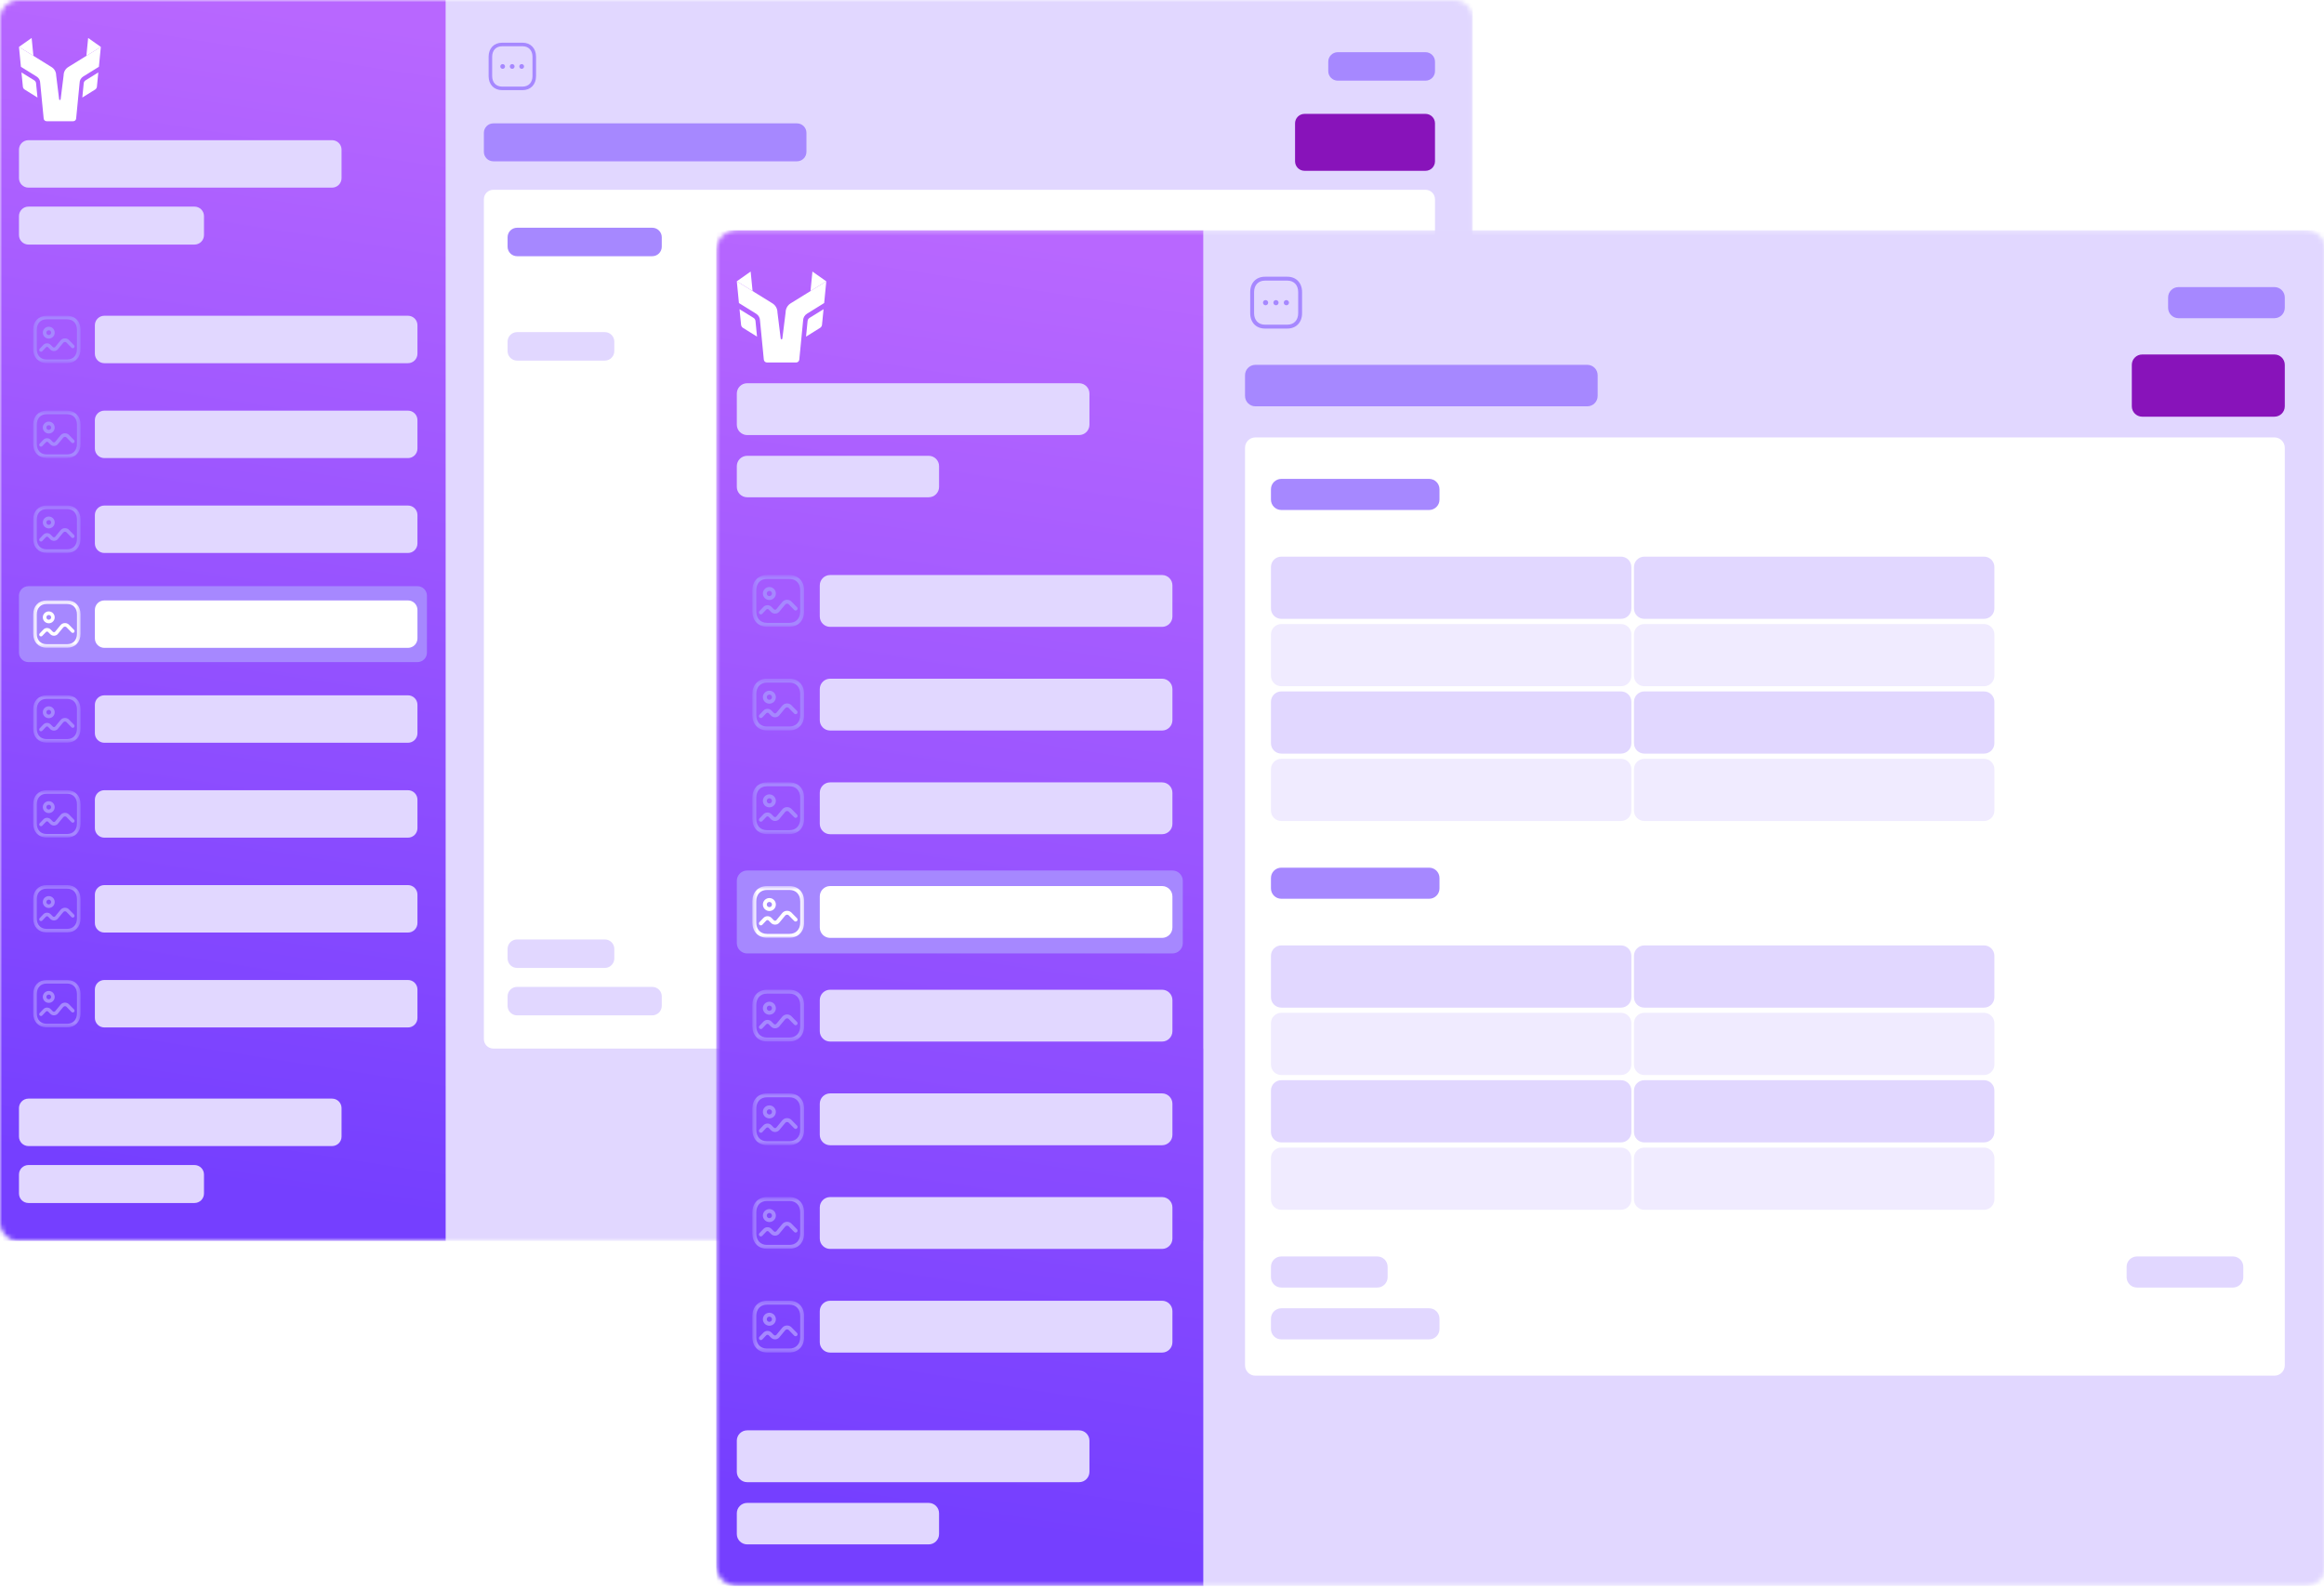 <svg xmlns="http://www.w3.org/2000/svg" width="508" height="347" viewBox="40 40 508 347" fill="none">
<g clip-path="url(#clip0_3014_67945)" filter="url(#filter0_d_3014_67945)">
<mask id="mask0_3014_67945" style="mask-type:luminance" maskUnits="userSpaceOnUse" x="40" y="40" width="322" height="272">
<path d="M357.821 40H44.148C41.857 40 40 41.857 40 44.148V307.068C40 309.359 41.857 311.216 44.148 311.216H357.821C360.112 311.216 361.969 309.359 361.969 307.068V44.148C361.969 41.857 360.112 40 357.821 40Z" fill="white"/>
</mask>
<g mask="url(#mask0_3014_67945)">
<path d="M137.472 40H40V311.216H137.472V40Z" fill="url(#paint0_linear_3014_67945)"/>
<path d="M54.919 54.656C54.289 55.047 53.909 55.728 53.909 56.466L53.251 61.714C53.228 61.907 52.95 61.907 52.928 61.714L52.275 56.466C52.275 55.728 51.895 55.042 51.266 54.656L44.148 50.248L44.573 54.599L48.01 56.732C48.498 57.033 48.787 57.561 48.787 58.122L49.547 65.912C49.581 66.241 49.853 66.491 50.182 66.491H53.098H56.008C56.336 66.491 56.614 66.241 56.643 65.912L57.403 58.122C57.403 57.555 57.698 57.027 58.18 56.732L61.617 54.599L62.042 50.248L54.919 54.656Z" fill="white"/>
<path fill-rule="evenodd" clip-rule="evenodd" d="M46.915 48.296L44.148 50.248L47.301 52.194L46.915 48.296ZM44.692 55.83L47.494 57.566C47.715 57.703 47.863 57.941 47.885 58.202L48.192 61.317L45.39 59.569C45.168 59.433 45.021 59.195 44.998 58.934L44.692 55.83ZM59.269 48.296L58.883 52.199L62.037 50.253L59.269 48.296ZM61.492 55.83L58.69 57.566C58.469 57.703 58.322 57.941 58.299 58.202L57.993 61.317L60.795 59.569C61.016 59.433 61.163 59.195 61.186 58.934L61.492 55.83Z" fill="white"/>
<path d="M112.585 70.639H46.221C45.076 70.639 44.148 71.567 44.148 72.713V78.934C44.148 80.08 45.076 81.008 46.221 81.008H112.585C113.731 81.008 114.659 80.08 114.659 78.934V72.713C114.659 71.567 113.731 70.639 112.585 70.639Z" fill="#E1D7FF"/>
<path d="M82.514 85.156H46.221C45.076 85.156 44.148 86.085 44.148 87.23V91.378C44.148 92.523 45.076 93.452 46.221 93.452H82.514C83.659 93.452 84.588 92.523 84.588 91.378V87.23C84.588 86.085 83.659 85.156 82.514 85.156Z" fill="#E1D7FF"/>
<mask id="mask1_3014_67945" style="mask-type:luminance" maskUnits="userSpaceOnUse" x="47" y="109" width="11" height="11">
<path fill-rule="evenodd" clip-rule="evenodd" d="M47.259 109.007H57.607V119.351H47.259V109.007Z" fill="white"/>
</mask>
<g mask="url(#mask1_3014_67945)">
<path fill-rule="evenodd" clip-rule="evenodd" d="M50.188 109.785C48.881 109.785 48.036 110.68 48.036 112.065V116.292C48.036 117.678 48.881 118.573 50.188 118.573H54.673C55.983 118.573 56.83 117.678 56.83 116.292V112.065C56.83 110.68 55.983 109.785 54.673 109.785H50.188ZM54.673 119.351H50.188C48.436 119.351 47.259 118.121 47.259 116.292V112.065C47.259 110.236 48.436 109.007 50.188 109.007H54.673C56.428 109.007 57.607 110.236 57.607 112.065V116.292C57.607 118.121 56.428 119.351 54.673 119.351Z" fill="#A688FF"/>
</g>
<path fill-rule="evenodd" clip-rule="evenodd" d="M48.96 116.877C48.864 116.877 48.768 116.842 48.693 116.77C48.537 116.623 48.53 116.376 48.678 116.221L49.47 115.385C49.89 114.94 50.597 114.918 51.045 115.338L51.542 115.842C51.68 115.982 51.905 115.984 52.044 115.848C52.096 115.786 53.226 114.414 53.226 114.414C53.44 114.154 53.743 113.993 54.08 113.96C54.416 113.931 54.744 114.029 55.004 114.243C55.027 114.261 55.047 114.279 56.185 115.448C56.335 115.601 56.333 115.848 56.179 115.997C56.025 116.148 55.779 116.144 55.629 115.99C55.629 115.99 54.566 114.9 54.491 114.826C54.41 114.76 54.281 114.722 54.154 114.734C54.025 114.747 53.909 114.809 53.827 114.909C52.622 116.371 52.607 116.385 52.587 116.404C52.142 116.84 51.424 116.833 50.987 116.387C50.987 116.387 50.505 115.898 50.497 115.888C50.377 115.777 50.163 115.784 50.035 115.92L49.242 116.756C49.166 116.837 49.063 116.877 48.96 116.877Z" fill="#A688FF"/>
<path fill-rule="evenodd" clip-rule="evenodd" d="M50.658 112.184C50.371 112.184 50.138 112.418 50.138 112.705C50.138 112.992 50.371 113.226 50.659 113.226C50.946 113.226 51.18 112.992 51.18 112.705C51.18 112.418 50.946 112.185 50.658 112.184ZM50.659 114.004C49.943 114.004 49.36 113.421 49.36 112.705C49.36 111.989 49.943 111.407 50.659 111.407C51.375 111.407 51.957 111.99 51.957 112.705C51.957 113.421 51.375 114.004 50.659 114.004Z" fill="#A688FF"/>
<path d="M129.176 109.007H62.812C61.667 109.007 60.738 109.935 60.738 111.081V117.303C60.738 118.448 61.667 119.377 62.812 119.377H129.176C130.321 119.377 131.25 118.448 131.25 117.303V111.081C131.25 109.935 130.321 109.007 129.176 109.007Z" fill="#E1D7FF"/>
<mask id="mask2_3014_67945" style="mask-type:luminance" maskUnits="userSpaceOnUse" x="47" y="129" width="11" height="12">
<path fill-rule="evenodd" clip-rule="evenodd" d="M47.259 129.746H57.607V140.09H47.259V129.746Z" fill="white"/>
</mask>
<g mask="url(#mask2_3014_67945)">
<path fill-rule="evenodd" clip-rule="evenodd" d="M50.188 130.524C48.881 130.524 48.036 131.419 48.036 132.805V137.031C48.036 138.417 48.881 139.312 50.188 139.312H54.673C55.983 139.312 56.83 138.417 56.83 137.031V132.805C56.83 131.419 55.983 130.524 54.673 130.524H50.188ZM54.673 140.09H50.188C48.436 140.09 47.259 138.861 47.259 137.031V132.805C47.259 130.975 48.436 129.746 50.188 129.746H54.673C56.428 129.746 57.607 130.975 57.607 132.805V137.031C57.607 138.861 56.428 140.09 54.673 140.09Z" fill="#A688FF"/>
</g>
<path fill-rule="evenodd" clip-rule="evenodd" d="M48.96 137.617C48.864 137.617 48.768 137.582 48.693 137.51C48.537 137.363 48.53 137.116 48.678 136.961L49.47 136.125C49.89 135.679 50.597 135.658 51.045 136.078L51.542 136.582C51.68 136.722 51.905 136.724 52.044 136.587C52.096 136.526 53.226 135.154 53.226 135.154C53.44 134.894 53.743 134.733 54.08 134.7C54.416 134.67 54.744 134.768 55.004 134.983C55.027 135.001 55.047 135.018 56.185 136.188C56.335 136.341 56.333 136.587 56.179 136.737C56.025 136.888 55.779 136.883 55.629 136.73C55.629 136.73 54.566 135.639 54.491 135.566C54.41 135.5 54.281 135.462 54.154 135.474C54.025 135.487 53.909 135.549 53.827 135.649C52.622 137.11 52.607 137.124 52.587 137.144C52.142 137.58 51.424 137.573 50.987 137.127C50.987 137.127 50.505 136.638 50.497 136.628C50.377 136.517 50.163 136.524 50.035 136.659L49.242 137.496C49.166 137.577 49.063 137.617 48.96 137.617Z" fill="#A688FF"/>
<path fill-rule="evenodd" clip-rule="evenodd" d="M50.658 132.924C50.371 132.924 50.138 133.158 50.138 133.445C50.138 133.732 50.371 133.966 50.659 133.966C50.946 133.966 51.18 133.732 51.18 133.445C51.18 133.158 50.946 132.925 50.658 132.924ZM50.659 134.744C49.943 134.744 49.36 134.161 49.36 133.445C49.36 132.729 49.943 132.146 50.659 132.146C51.375 132.147 51.957 132.73 51.957 133.445C51.957 134.161 51.375 134.744 50.659 134.744Z" fill="#A688FF"/>
<path d="M129.176 129.746H62.812C61.667 129.746 60.738 130.675 60.738 131.82V138.042C60.738 139.187 61.667 140.116 62.812 140.116H129.176C130.321 140.116 131.25 139.187 131.25 138.042V131.82C131.25 130.675 130.321 129.746 129.176 129.746Z" fill="#E1D7FF"/>
<mask id="mask3_3014_67945" style="mask-type:luminance" maskUnits="userSpaceOnUse" x="47" y="150" width="11" height="11">
<path fill-rule="evenodd" clip-rule="evenodd" d="M47.259 150.486H57.607V160.83H47.259V150.486Z" fill="white"/>
</mask>
<g mask="url(#mask3_3014_67945)">
<path fill-rule="evenodd" clip-rule="evenodd" d="M50.188 151.264C48.881 151.264 48.036 152.159 48.036 153.544V157.771C48.036 159.157 48.881 160.052 50.188 160.052H54.673C55.983 160.052 56.83 159.157 56.83 157.771V153.544C56.83 152.159 55.983 151.264 54.673 151.264H50.188ZM54.673 160.83H50.188C48.436 160.83 47.259 159.6 47.259 157.771V153.544C47.259 151.715 48.436 150.486 50.188 150.486H54.673C56.428 150.486 57.607 151.715 57.607 153.544V157.771C57.607 159.6 56.428 160.83 54.673 160.83Z" fill="#A688FF"/>
</g>
<path fill-rule="evenodd" clip-rule="evenodd" d="M48.96 158.356C48.864 158.356 48.768 158.321 48.693 158.249C48.537 158.102 48.53 157.855 48.678 157.7L49.47 156.864C49.89 156.419 50.597 156.397 51.045 156.817L51.542 157.321C51.68 157.461 51.905 157.463 52.044 157.327C52.096 157.265 53.226 155.893 53.226 155.893C53.44 155.633 53.743 155.472 54.08 155.439C54.416 155.41 54.744 155.508 55.004 155.722C55.027 155.74 55.047 155.758 56.185 156.927C56.335 157.08 56.333 157.327 56.179 157.476C56.025 157.627 55.779 157.623 55.629 157.469C55.629 157.469 54.566 156.379 54.491 156.305C54.41 156.239 54.281 156.201 54.154 156.213C54.025 156.226 53.909 156.288 53.827 156.388C52.622 157.85 52.607 157.864 52.587 157.883C52.142 158.319 51.424 158.312 50.987 157.866C50.987 157.866 50.505 157.377 50.497 157.367C50.377 157.256 50.163 157.263 50.035 157.399L49.242 158.235C49.166 158.316 49.063 158.356 48.96 158.356Z" fill="#A688FF"/>
<path fill-rule="evenodd" clip-rule="evenodd" d="M50.658 153.663C50.371 153.663 50.138 153.897 50.138 154.184C50.138 154.471 50.371 154.705 50.659 154.705C50.946 154.705 51.18 154.471 51.18 154.184C51.18 153.897 50.946 153.664 50.658 153.663ZM50.659 155.483C49.943 155.483 49.36 154.9 49.36 154.184C49.36 153.468 49.943 152.886 50.659 152.886C51.375 152.886 51.957 153.469 51.957 154.184C51.957 154.9 51.375 155.483 50.659 155.483Z" fill="#A688FF"/>
<path d="M129.176 150.486H62.812C61.667 150.486 60.738 151.414 60.738 152.56V158.782C60.738 159.927 61.667 160.856 62.812 160.856H129.176C130.321 160.856 131.25 159.927 131.25 158.782V152.56C131.25 151.414 130.321 150.486 129.176 150.486Z" fill="#E1D7FF"/>
<path d="M131.25 168.114H46.221C45.076 168.114 44.148 169.043 44.148 170.188V182.632C44.148 183.777 45.076 184.706 46.221 184.706H131.25C132.396 184.706 133.324 183.777 133.324 182.632V170.188C133.324 169.043 132.396 168.114 131.25 168.114Z" fill="#A688FF"/>
<mask id="mask4_3014_67945" style="mask-type:luminance" maskUnits="userSpaceOnUse" x="47" y="171" width="11" height="11">
<path fill-rule="evenodd" clip-rule="evenodd" d="M47.259 171.225H57.607V181.569H47.259V171.225Z" fill="white"/>
</mask>
<g mask="url(#mask4_3014_67945)">
<path fill-rule="evenodd" clip-rule="evenodd" d="M50.188 172.003C48.881 172.003 48.036 172.898 48.036 174.284V178.51C48.036 179.896 48.881 180.791 50.188 180.791H54.673C55.983 180.791 56.83 179.896 56.83 178.51V174.284C56.83 172.898 55.983 172.003 54.673 172.003H50.188ZM54.673 181.569H50.188C48.436 181.569 47.259 180.34 47.259 178.51V174.284C47.259 172.454 48.436 171.225 50.188 171.225H54.673C56.428 171.225 57.607 172.454 57.607 174.284V178.51C57.607 180.34 56.428 181.569 54.673 181.569Z" fill="white"/>
</g>
<path fill-rule="evenodd" clip-rule="evenodd" d="M48.96 179.096C48.864 179.096 48.768 179.061 48.693 178.989C48.537 178.842 48.53 178.595 48.678 178.44L49.47 177.604C49.89 177.158 50.597 177.137 51.045 177.557L51.542 178.061C51.68 178.201 51.905 178.203 52.044 178.066C52.096 178.005 53.226 176.633 53.226 176.633C53.44 176.373 53.743 176.212 54.08 176.179C54.416 176.149 54.744 176.247 55.004 176.462C55.027 176.48 55.047 176.497 56.185 177.667C56.335 177.82 56.333 178.066 56.179 178.216C56.025 178.367 55.779 178.362 55.629 178.209C55.629 178.209 54.566 177.118 54.491 177.045C54.41 176.979 54.281 176.941 54.154 176.953C54.025 176.966 53.909 177.028 53.827 177.128C52.622 178.589 52.607 178.603 52.587 178.623C52.142 179.059 51.424 179.052 50.987 178.606C50.987 178.606 50.505 178.117 50.497 178.107C50.377 177.996 50.163 178.003 50.035 178.138L49.242 178.975C49.166 179.056 49.063 179.096 48.96 179.096Z" fill="white"/>
<path fill-rule="evenodd" clip-rule="evenodd" d="M50.658 174.403C50.371 174.403 50.138 174.636 50.138 174.923C50.138 175.211 50.371 175.444 50.659 175.444C50.946 175.444 51.18 175.211 51.18 174.923C51.18 174.637 50.946 174.403 50.658 174.403ZM50.659 176.222C49.943 176.222 49.36 175.639 49.36 174.923C49.36 174.207 49.943 173.625 50.659 173.625C51.375 173.626 51.957 174.208 51.957 174.923C51.957 175.639 51.375 176.222 50.659 176.222Z" fill="white"/>
<path d="M129.176 171.225H62.812C61.667 171.225 60.738 172.154 60.738 173.299V179.521C60.738 180.666 61.667 181.595 62.812 181.595H129.176C130.321 181.595 131.25 180.666 131.25 179.521V173.299C131.25 172.154 130.321 171.225 129.176 171.225Z" fill="white"/>
<mask id="mask5_3014_67945" style="mask-type:luminance" maskUnits="userSpaceOnUse" x="47" y="191" width="11" height="12">
<path fill-rule="evenodd" clip-rule="evenodd" d="M47.259 191.964H57.607V202.308H47.259V191.964Z" fill="white"/>
</mask>
<g mask="url(#mask5_3014_67945)">
<path fill-rule="evenodd" clip-rule="evenodd" d="M50.188 192.742C48.881 192.742 48.036 193.638 48.036 195.023V199.25C48.036 200.636 48.881 201.53 50.188 201.53H54.673C55.983 201.53 56.83 200.636 56.83 199.25V195.023C56.83 193.638 55.983 192.742 54.673 192.742H50.188ZM54.673 202.308H50.188C48.436 202.308 47.259 201.079 47.259 199.25V195.023C47.259 193.194 48.436 191.964 50.188 191.964H54.673C56.428 191.964 57.607 193.194 57.607 195.023V199.25C57.607 201.079 56.428 202.308 54.673 202.308Z" fill="#A688FF"/>
</g>
<path fill-rule="evenodd" clip-rule="evenodd" d="M48.96 199.835C48.864 199.835 48.768 199.8 48.693 199.728C48.537 199.581 48.53 199.334 48.678 199.179L49.47 198.343C49.89 197.898 50.597 197.876 51.045 198.296L51.542 198.8C51.68 198.94 51.905 198.942 52.044 198.806C52.096 198.744 53.226 197.372 53.226 197.372C53.44 197.112 53.743 196.951 54.08 196.918C54.416 196.889 54.744 196.987 55.004 197.201C55.027 197.219 55.047 197.237 56.185 198.406C56.335 198.559 56.333 198.806 56.179 198.955C56.025 199.106 55.779 199.102 55.629 198.948C55.629 198.948 54.566 197.858 54.491 197.784C54.41 197.718 54.281 197.68 54.154 197.692C54.025 197.705 53.909 197.767 53.827 197.867C52.622 199.329 52.607 199.343 52.587 199.362C52.142 199.798 51.424 199.791 50.987 199.345C50.987 199.345 50.505 198.856 50.497 198.846C50.377 198.735 50.163 198.742 50.035 198.878L49.242 199.714C49.166 199.795 49.063 199.835 48.96 199.835Z" fill="#A688FF"/>
<path fill-rule="evenodd" clip-rule="evenodd" d="M50.658 195.142C50.371 195.142 50.138 195.376 50.138 195.663C50.138 195.95 50.371 196.184 50.659 196.184C50.946 196.184 51.18 195.95 51.18 195.663C51.18 195.376 50.946 195.143 50.658 195.142ZM50.659 196.962C49.943 196.962 49.36 196.379 49.36 195.663C49.36 194.947 49.943 194.365 50.659 194.365C51.375 194.365 51.957 194.948 51.957 195.663C51.957 196.379 51.375 196.962 50.659 196.962Z" fill="#A688FF"/>
<path d="M129.176 191.964H62.812C61.667 191.964 60.738 192.893 60.738 194.038V200.26C60.738 201.406 61.667 202.334 62.812 202.334H129.176C130.321 202.334 131.25 201.406 131.25 200.26V194.038C131.25 192.893 130.321 191.964 129.176 191.964Z" fill="#E1D7FF"/>
<mask id="mask6_3014_67945" style="mask-type:luminance" maskUnits="userSpaceOnUse" x="47" y="212" width="11" height="12">
<path fill-rule="evenodd" clip-rule="evenodd" d="M47.259 212.704H57.607V223.048H47.259V212.704Z" fill="white"/>
</mask>
<g mask="url(#mask6_3014_67945)">
<path fill-rule="evenodd" clip-rule="evenodd" d="M50.188 213.482C48.881 213.482 48.036 214.377 48.036 215.763V219.989C48.036 221.375 48.881 222.27 50.188 222.27H54.673C55.983 222.27 56.83 221.375 56.83 219.989V215.763C56.83 214.377 55.983 213.482 54.673 213.482H50.188ZM54.673 223.048H50.188C48.436 223.048 47.259 221.819 47.259 219.989V215.763C47.259 213.933 48.436 212.704 50.188 212.704H54.673C56.428 212.704 57.607 213.933 57.607 215.763V219.989C57.607 221.819 56.428 223.048 54.673 223.048Z" fill="#A688FF"/>
</g>
<path fill-rule="evenodd" clip-rule="evenodd" d="M48.96 220.575C48.864 220.575 48.768 220.539 48.693 220.468C48.537 220.32 48.53 220.074 48.678 219.919L49.47 219.082C49.89 218.637 50.597 218.615 51.045 219.035L51.542 219.539C51.68 219.679 51.905 219.682 52.044 219.545C52.096 219.483 53.226 218.112 53.226 218.112C53.44 217.851 53.743 217.691 54.08 217.657C54.416 217.628 54.744 217.726 55.004 217.94C55.027 217.958 55.047 217.976 56.185 219.145C56.335 219.298 56.333 219.545 56.179 219.695C56.025 219.846 55.779 219.841 55.629 219.687C55.629 219.687 54.566 218.597 54.491 218.523C54.41 218.458 54.281 218.419 54.154 218.432C54.025 218.445 53.909 218.506 53.827 218.606C52.622 220.068 52.607 220.082 52.587 220.101C52.142 220.538 51.424 220.53 50.987 220.085C50.987 220.085 50.505 219.595 50.497 219.585C50.377 219.474 50.163 219.482 50.035 219.617L49.242 220.453C49.166 220.534 49.063 220.575 48.96 220.575Z" fill="#A688FF"/>
<path fill-rule="evenodd" clip-rule="evenodd" d="M50.658 215.882C50.371 215.882 50.138 216.115 50.138 216.402C50.138 216.69 50.371 216.923 50.659 216.923C50.946 216.923 51.18 216.69 51.18 216.402C51.18 216.116 50.946 215.882 50.658 215.882ZM50.659 217.701C49.943 217.701 49.36 217.118 49.36 216.402C49.36 215.686 49.943 215.104 50.659 215.104C51.375 215.105 51.957 215.687 51.957 216.402C51.957 217.118 51.375 217.701 50.659 217.701Z" fill="#A688FF"/>
<path d="M129.176 212.704H62.812C61.667 212.704 60.738 213.633 60.738 214.778V221C60.738 222.145 61.667 223.074 62.812 223.074H129.176C130.321 223.074 131.25 222.145 131.25 221V214.778C131.25 213.633 130.321 212.704 129.176 212.704Z" fill="#E1D7FF"/>
<mask id="mask7_3014_67945" style="mask-type:luminance" maskUnits="userSpaceOnUse" x="47" y="233" width="11" height="11">
<path fill-rule="evenodd" clip-rule="evenodd" d="M47.259 233.443H57.607V243.787H47.259V233.443Z" fill="white"/>
</mask>
<g mask="url(#mask7_3014_67945)">
<path fill-rule="evenodd" clip-rule="evenodd" d="M50.188 234.221C48.881 234.221 48.036 235.117 48.036 236.502V240.729C48.036 242.115 48.881 243.009 50.188 243.009H54.673C55.983 243.009 56.83 242.115 56.83 240.729V236.502C56.83 235.117 55.983 234.221 54.673 234.221H50.188ZM54.673 243.787H50.188C48.436 243.787 47.259 242.558 47.259 240.729V236.502C47.259 234.673 48.436 233.443 50.188 233.443H54.673C56.428 233.443 57.607 234.673 57.607 236.502V240.729C57.607 242.558 56.428 243.787 54.673 243.787Z" fill="#A688FF"/>
</g>
<path fill-rule="evenodd" clip-rule="evenodd" d="M48.96 241.314C48.864 241.314 48.768 241.279 48.693 241.207C48.537 241.06 48.53 240.813 48.678 240.658L49.47 239.822C49.89 239.377 50.597 239.355 51.045 239.775L51.542 240.279C51.68 240.419 51.905 240.421 52.044 240.285C52.096 240.223 53.226 238.851 53.226 238.851C53.44 238.591 53.743 238.43 54.08 238.397C54.416 238.368 54.744 238.466 55.004 238.68C55.027 238.698 55.047 238.716 56.185 239.885C56.335 240.038 56.333 240.285 56.179 240.434C56.025 240.585 55.779 240.581 55.629 240.427C55.629 240.427 54.566 239.337 54.491 239.263C54.41 239.197 54.281 239.159 54.154 239.171C54.025 239.184 53.909 239.246 53.827 239.346C52.622 240.808 52.607 240.822 52.587 240.841C52.142 241.277 51.424 241.27 50.987 240.824C50.987 240.824 50.505 240.335 50.497 240.325C50.377 240.214 50.163 240.221 50.035 240.357L49.242 241.193C49.166 241.274 49.063 241.314 48.96 241.314Z" fill="#A688FF"/>
<path fill-rule="evenodd" clip-rule="evenodd" d="M50.658 236.621C50.371 236.621 50.138 236.855 50.138 237.142C50.138 237.429 50.371 237.663 50.659 237.663C50.946 237.663 51.18 237.429 51.18 237.142C51.18 236.855 50.946 236.622 50.658 236.621ZM50.659 238.441C49.943 238.441 49.36 237.858 49.36 237.142C49.36 236.426 49.943 235.844 50.659 235.844C51.375 235.844 51.957 236.427 51.957 237.142C51.957 237.858 51.375 238.441 50.659 238.441Z" fill="#A688FF"/>
<path d="M129.176 233.443H62.812C61.667 233.443 60.738 234.372 60.738 235.517V241.739C60.738 242.885 61.667 243.813 62.812 243.813H129.176C130.321 243.813 131.25 242.885 131.25 241.739V235.517C131.25 234.372 130.321 233.443 129.176 233.443Z" fill="#E1D7FF"/>
<mask id="mask8_3014_67945" style="mask-type:luminance" maskUnits="userSpaceOnUse" x="47" y="254" width="11" height="11">
<path fill-rule="evenodd" clip-rule="evenodd" d="M47.259 254.183H57.607V264.527H47.259V254.183Z" fill="white"/>
</mask>
<g mask="url(#mask8_3014_67945)">
<path fill-rule="evenodd" clip-rule="evenodd" d="M50.188 254.961C48.881 254.961 48.036 255.856 48.036 257.242V261.468C48.036 262.854 48.881 263.749 50.188 263.749H54.673C55.983 263.749 56.83 262.854 56.83 261.468V257.242C56.83 255.856 55.983 254.961 54.673 254.961H50.188ZM54.673 264.527H50.188C48.436 264.527 47.259 263.298 47.259 261.468V257.242C47.259 255.412 48.436 254.183 50.188 254.183H54.673C56.428 254.183 57.607 255.412 57.607 257.242V261.468C57.607 263.298 56.428 264.527 54.673 264.527Z" fill="#A688FF"/>
</g>
<path fill-rule="evenodd" clip-rule="evenodd" d="M48.96 262.054C48.864 262.054 48.768 262.018 48.693 261.947C48.537 261.799 48.53 261.553 48.678 261.398L49.47 260.561C49.89 260.116 50.597 260.094 51.045 260.514L51.542 261.018C51.68 261.158 51.905 261.161 52.044 261.024C52.096 260.962 53.226 259.591 53.226 259.591C53.44 259.33 53.743 259.17 54.08 259.137C54.416 259.107 54.744 259.205 55.004 259.419C55.027 259.437 55.047 259.455 56.185 260.624C56.335 260.778 56.333 261.024 56.179 261.174C56.025 261.325 55.779 261.32 55.629 261.166C55.629 261.166 54.566 260.076 54.491 260.002C54.41 259.937 54.281 259.898 54.154 259.911C54.025 259.924 53.909 259.985 53.827 260.085C52.622 261.547 52.607 261.561 52.587 261.58C52.142 262.017 51.424 262.009 50.987 261.564C50.987 261.564 50.505 261.074 50.497 261.064C50.377 260.953 50.163 260.961 50.035 261.096L49.242 261.932C49.166 262.013 49.063 262.054 48.96 262.054Z" fill="#A688FF"/>
<path fill-rule="evenodd" clip-rule="evenodd" d="M50.658 257.361C50.371 257.361 50.138 257.594 50.138 257.881C50.138 258.169 50.371 258.402 50.659 258.402C50.946 258.402 51.18 258.169 51.18 257.881C51.18 257.595 50.946 257.361 50.658 257.361ZM50.659 259.18C49.943 259.18 49.36 258.597 49.36 257.881C49.36 257.165 49.943 256.583 50.659 256.583C51.375 256.584 51.957 257.166 51.957 257.881C51.957 258.597 51.375 259.18 50.659 259.18Z" fill="#A688FF"/>
<path d="M129.176 254.183H62.812C61.667 254.183 60.738 255.112 60.738 256.257V262.479C60.738 263.624 61.667 264.553 62.812 264.553H129.176C130.321 264.553 131.25 263.624 131.25 262.479V256.257C131.25 255.112 130.321 254.183 129.176 254.183Z" fill="#E1D7FF"/>
<path d="M112.585 280.107H46.221C45.076 280.107 44.148 281.036 44.148 282.181V288.403C44.148 289.549 45.076 290.477 46.221 290.477H112.585C113.731 290.477 114.659 289.549 114.659 288.403V282.181C114.659 281.036 113.731 280.107 112.585 280.107Z" fill="#E1D7FF"/>
<path d="M82.514 294.625H46.221C45.076 294.625 44.148 295.554 44.148 296.699V300.847C44.148 301.992 45.076 302.921 46.221 302.921H82.514C83.659 302.921 84.588 301.992 84.588 300.847V296.699C84.588 295.554 83.659 294.625 82.514 294.625Z" fill="#E1D7FF"/>
<path d="M361.969 40H137.472V311.216H361.969V40Z" fill="#E1D7FF"/>
<path fill-rule="evenodd" clip-rule="evenodd" d="M149.742 50.11C148.43 50.11 147.582 51.009 147.582 52.4V56.635C147.582 58.026 148.43 58.925 149.742 58.925H154.236C155.548 58.925 156.396 58.026 156.396 56.635V52.4C156.396 51.009 155.548 50.11 154.236 50.11H149.742ZM154.236 59.702H149.742C147.985 59.702 146.805 58.469 146.805 56.635V52.4C146.805 50.566 147.985 49.333 149.742 49.333H154.236C155.994 49.333 157.174 50.566 157.174 52.4V56.635C157.174 58.469 155.994 59.702 154.236 59.702Z" fill="#A688FF"/>
<path fill-rule="evenodd" clip-rule="evenodd" d="M154.036 55.043C153.749 55.043 153.515 54.812 153.515 54.525C153.515 54.238 153.744 54.006 154.031 54.006H154.036C154.322 54.006 154.554 54.238 154.554 54.525C154.554 54.812 154.322 55.043 154.036 55.043Z" fill="#A688FF"/>
<path fill-rule="evenodd" clip-rule="evenodd" d="M151.958 55.043C151.671 55.043 151.438 54.812 151.438 54.525C151.438 54.238 151.667 54.006 151.953 54.006H151.958C152.245 54.006 152.477 54.238 152.477 54.525C152.477 54.812 152.245 55.043 151.958 55.043Z" fill="#A688FF"/>
<path fill-rule="evenodd" clip-rule="evenodd" d="M149.879 55.043C149.593 55.043 149.358 54.812 149.358 54.525C149.358 54.238 149.588 54.006 149.875 54.006H149.879C150.166 54.006 150.398 54.238 150.398 54.525C150.398 54.812 150.166 55.043 149.879 55.043Z" fill="#A688FF"/>
<path d="M351.6 51.407H332.417C331.271 51.407 330.343 52.335 330.343 53.481V55.555C330.343 56.7 331.271 57.629 332.417 57.629H351.6C352.745 57.629 353.674 56.7 353.674 55.555V53.481C353.674 52.335 352.745 51.407 351.6 51.407Z" fill="#A688FF"/>
<path d="M214.205 66.961H147.841C146.696 66.961 145.768 67.89 145.768 69.035V73.183C145.768 74.329 146.696 75.257 147.841 75.257H214.205C215.351 75.257 216.279 74.329 216.279 73.183V69.035C216.279 67.89 215.351 66.961 214.205 66.961Z" fill="#A688FF"/>
<path d="M351.6 64.887H325.158C324.012 64.887 323.084 65.816 323.084 66.961V75.257C323.084 76.402 324.012 77.331 325.158 77.331H351.6C352.745 77.331 353.674 76.402 353.674 75.257V66.961C353.674 65.816 352.745 64.887 351.6 64.887Z" fill="#8813BA"/>
<path d="M351.6 81.479H147.841C146.696 81.479 145.768 82.407 145.768 83.553V267.097C145.768 268.242 146.696 269.171 147.841 269.171H351.6C352.745 269.171 353.673 268.242 353.673 267.097V83.553C353.673 82.407 352.745 81.479 351.6 81.479Z" fill="white"/>
<path d="M182.579 89.774H153.026C151.881 89.774 150.952 90.703 150.952 91.848V93.922C150.952 95.068 151.881 95.996 153.026 95.996H182.579C183.724 95.996 184.653 95.068 184.653 93.922V91.848C184.653 90.703 183.724 89.774 182.579 89.774Z" fill="#A688FF"/>
<path d="M182.579 255.69H153.026C151.881 255.69 150.952 256.618 150.952 257.764V259.838C150.952 260.983 151.881 261.912 153.026 261.912H182.579C183.724 261.912 184.653 260.983 184.653 259.838V257.764C184.653 256.618 183.724 255.69 182.579 255.69Z" fill="#E1D7FF"/>
<path d="M172.209 245.32H153.026C151.881 245.32 150.952 246.249 150.952 247.394V249.468C150.952 250.614 151.881 251.542 153.026 251.542H172.209C173.355 251.542 174.283 250.614 174.283 249.468V247.394C174.283 246.249 173.355 245.32 172.209 245.32Z" fill="#E1D7FF"/>
<path d="M343.304 245.32H324.121C322.975 245.32 322.047 246.249 322.047 247.394V249.468C322.047 250.614 322.975 251.542 324.121 251.542H343.304C344.449 251.542 345.378 250.614 345.378 249.468V247.394C345.378 246.249 344.449 245.32 343.304 245.32Z" fill="#E1D7FF"/>
<path d="M172.209 112.588H153.026C151.881 112.588 150.952 113.516 150.952 114.662V116.736C150.952 117.881 151.881 118.81 153.026 118.81H172.209C173.355 118.81 174.283 117.881 174.283 116.736V114.662C174.283 113.516 173.355 112.588 172.209 112.588Z" fill="#E1D7FF"/>
<path d="M229.241 112.588H210.057C208.912 112.588 207.983 113.516 207.983 114.662V116.736C207.983 117.881 208.912 118.81 210.057 118.81H229.241C230.386 118.81 231.314 117.881 231.314 116.736V114.662C231.314 113.516 230.386 112.588 229.241 112.588Z" fill="#E1D7FF"/>
<path d="M286.273 112.588H267.089C265.944 112.588 265.016 113.516 265.016 114.662V116.736C265.016 117.881 265.944 118.81 267.089 118.81H286.273C287.418 118.81 288.347 117.881 288.347 116.736V114.662C288.347 113.516 287.418 112.588 286.273 112.588Z" fill="#E1D7FF"/>
<path d="M343.304 112.588H324.121C322.975 112.588 322.047 113.516 322.047 114.662V116.736C322.047 117.881 322.975 118.81 324.121 118.81H343.304C344.449 118.81 345.378 117.881 345.378 116.736V114.662C345.378 113.516 344.449 112.588 343.304 112.588Z" fill="#E1D7FF"/>
</g>
</g>
<g clip-path="url(#clip1_3014_67945)" filter="url(#filter1_d_3014_67945)">
<mask id="mask9_3014_67945" style="mask-type:luminance" maskUnits="userSpaceOnUse" x="196" y="90" width="353" height="297">
<path d="M543.965 90.282H201.058C198.554 90.282 196.523 92.311 196.523 94.814V382.064C196.523 384.567 198.554 386.596 201.058 386.596H543.965C546.469 386.596 548.5 384.567 548.5 382.064V94.814C548.5 92.311 546.469 90.282 543.965 90.282Z" fill="white"/>
</mask>
<g mask="url(#mask9_3014_67945)">
<path d="M303.08 90.282H196.523V386.596H303.08V90.282Z" fill="url(#paint1_linear_3014_67945)"/>
<path d="M212.832 106.294C212.144 106.722 211.729 107.466 211.729 108.272L211.01 114.005C210.985 114.216 210.681 114.216 210.656 114.005L209.943 108.272C209.943 107.466 209.528 106.716 208.839 106.294L201.058 101.478L201.523 106.232L205.28 108.563C205.813 108.892 206.13 109.468 206.13 110.082L206.961 118.592C206.998 118.952 207.295 119.225 207.655 119.225H210.842H214.023C214.383 119.225 214.686 118.952 214.717 118.592L215.548 110.082C215.548 109.462 215.871 108.885 216.398 108.563L220.155 106.232L220.62 101.478L212.832 106.294Z" fill="white"/>
<path fill-rule="evenodd" clip-rule="evenodd" d="M204.083 99.346L201.058 101.478L204.505 103.604L204.083 99.346ZM201.653 107.577L204.716 109.474C204.958 109.623 205.119 109.883 205.144 110.168L205.479 113.571L202.416 111.662C202.174 111.513 202.013 111.253 201.988 110.968L201.653 107.577ZM217.588 99.346L217.167 103.61L220.614 101.484L217.588 99.346ZM220.019 107.577L216.956 109.474C216.714 109.623 216.553 109.883 216.528 110.168L216.193 113.571L219.256 111.662C219.498 111.513 219.659 111.253 219.684 110.968L220.019 107.577Z" fill="white"/>
<path d="M275.874 123.756H203.325C202.073 123.756 201.058 124.771 201.058 126.022V132.82C201.058 134.071 202.073 135.086 203.325 135.086H275.874C277.126 135.086 278.141 134.071 278.141 132.82V126.022C278.141 124.771 277.126 123.756 275.874 123.756Z" fill="#E1D7FF"/>
<path d="M243 139.617H203.325C202.073 139.617 201.058 140.632 201.058 141.883V146.415C201.058 147.666 202.073 148.681 203.325 148.681H243C244.252 148.681 245.267 147.666 245.267 146.415V141.883C245.267 140.632 244.252 139.617 243 139.617Z" fill="#E1D7FF"/>
<mask id="mask10_3014_67945" style="mask-type:luminance" maskUnits="userSpaceOnUse" x="204" y="165" width="12" height="12">
<path fill-rule="evenodd" clip-rule="evenodd" d="M204.458 165.675H215.771V176.976H204.458V165.675Z" fill="white"/>
</mask>
<g mask="url(#mask10_3014_67945)">
<path fill-rule="evenodd" clip-rule="evenodd" d="M207.66 166.525C206.231 166.525 205.308 167.503 205.308 169.016V173.634C205.308 175.148 206.231 176.126 207.66 176.126H212.563C213.995 176.126 214.921 175.148 214.921 173.634V169.016C214.921 167.503 213.995 166.525 212.563 166.525H207.66ZM212.563 176.976H207.66C205.745 176.976 204.458 175.633 204.458 173.634V169.016C204.458 167.018 205.745 165.675 207.66 165.675H212.563C214.482 165.675 215.771 167.018 215.771 169.016V173.634C215.771 175.633 214.482 176.976 212.563 176.976Z" fill="#A688FF"/>
</g>
<path fill-rule="evenodd" clip-rule="evenodd" d="M206.319 174.274C206.213 174.274 206.108 174.235 206.026 174.157C205.856 173.996 205.849 173.726 206.01 173.557L206.876 172.643C207.335 172.157 208.109 172.133 208.598 172.592L209.141 173.142C209.292 173.295 209.538 173.298 209.69 173.149C209.747 173.081 210.982 171.583 210.982 171.583C211.216 171.299 211.547 171.123 211.915 171.087C212.284 171.054 212.641 171.161 212.926 171.395C212.951 171.415 212.973 171.434 214.217 172.712C214.381 172.88 214.378 173.149 214.21 173.312C214.042 173.477 213.772 173.472 213.609 173.304C213.609 173.304 212.447 172.113 212.365 172.033C212.277 171.961 212.136 171.919 211.997 171.932C211.856 171.947 211.729 172.014 211.639 172.123C210.321 173.72 210.305 173.735 210.284 173.756C209.798 174.233 209.013 174.225 208.535 173.738C208.535 173.738 208.008 173.204 207.999 173.193C207.868 173.072 207.634 173.08 207.494 173.227L206.627 174.141C206.543 174.229 206.431 174.274 206.319 174.274Z" fill="#A688FF"/>
<path fill-rule="evenodd" clip-rule="evenodd" d="M208.176 169.147C207.862 169.147 207.607 169.401 207.607 169.715C207.607 170.029 207.862 170.285 208.176 170.285C208.49 170.285 208.746 170.029 208.746 169.715C208.746 169.402 208.49 169.147 208.176 169.147ZM208.176 171.134C207.393 171.134 206.757 170.498 206.757 169.715C206.757 168.933 207.393 168.297 208.176 168.297C208.959 168.297 209.596 168.934 209.596 169.715C209.596 170.498 208.959 171.134 208.176 171.134Z" fill="#A688FF"/>
<path d="M294.011 165.675H221.462C220.21 165.675 219.195 166.689 219.195 167.941V174.738C219.195 175.99 220.21 177.004 221.462 177.004H294.011C295.264 177.004 296.279 175.99 296.279 174.738V167.941C296.279 166.689 295.264 165.675 294.011 165.675Z" fill="#E1D7FF"/>
<mask id="mask11_3014_67945" style="mask-type:luminance" maskUnits="userSpaceOnUse" x="204" y="188" width="12" height="12">
<path fill-rule="evenodd" clip-rule="evenodd" d="M204.458 188.333H215.771V199.634H204.458V188.333Z" fill="white"/>
</mask>
<g mask="url(#mask11_3014_67945)">
<path fill-rule="evenodd" clip-rule="evenodd" d="M207.66 189.183C206.231 189.183 205.308 190.161 205.308 191.675V196.293C205.308 197.807 206.231 198.785 207.66 198.785H212.563C213.995 198.785 214.921 197.807 214.921 196.293V191.675C214.921 190.161 213.995 189.183 212.563 189.183H207.66ZM212.563 199.634H207.66C205.745 199.634 204.458 198.291 204.458 196.293V191.675C204.458 189.677 205.745 188.333 207.66 188.333H212.563C214.482 188.333 215.771 189.677 215.771 191.675V196.293C215.771 198.291 214.482 199.634 212.563 199.634Z" fill="#A688FF"/>
</g>
<path fill-rule="evenodd" clip-rule="evenodd" d="M206.319 196.932C206.213 196.932 206.108 196.894 206.026 196.816C205.856 196.655 205.849 196.385 206.01 196.216L206.876 195.302C207.335 194.815 208.109 194.792 208.598 195.25L209.141 195.801C209.292 195.954 209.538 195.957 209.69 195.807C209.747 195.74 210.982 194.242 210.982 194.242C211.216 193.957 211.547 193.782 211.915 193.745C212.284 193.713 212.641 193.82 212.926 194.054C212.951 194.074 212.973 194.093 214.217 195.371C214.381 195.538 214.378 195.807 214.21 195.971C214.042 196.136 213.772 196.131 213.609 195.963C213.609 195.963 212.447 194.772 212.365 194.691C212.277 194.619 212.136 194.578 211.997 194.591C211.856 194.605 211.729 194.673 211.639 194.782C210.321 196.379 210.305 196.394 210.284 196.415C209.798 196.892 209.013 196.884 208.535 196.397C208.535 196.397 208.008 195.862 207.999 195.851C207.868 195.73 207.634 195.738 207.494 195.886L206.627 196.8C206.543 196.888 206.431 196.932 206.319 196.932Z" fill="#A688FF"/>
<path fill-rule="evenodd" clip-rule="evenodd" d="M208.176 191.805C207.862 191.805 207.607 192.06 207.607 192.374C207.607 192.688 207.862 192.943 208.176 192.943C208.49 192.943 208.746 192.688 208.746 192.374C208.746 192.061 208.49 191.806 208.176 191.805ZM208.176 193.793C207.393 193.793 206.757 193.156 206.757 192.374C206.757 191.592 207.393 190.956 208.176 190.956C208.959 190.956 209.596 191.593 209.596 192.374C209.596 193.156 208.959 193.793 208.176 193.793Z" fill="#A688FF"/>
<path d="M294.011 188.333H221.462C220.21 188.333 219.195 189.348 219.195 190.599V197.397C219.195 198.648 220.21 199.663 221.462 199.663H294.011C295.264 199.663 296.279 198.648 296.279 197.397V190.599C296.279 189.348 295.264 188.333 294.011 188.333Z" fill="#E1D7FF"/>
<mask id="mask12_3014_67945" style="mask-type:luminance" maskUnits="userSpaceOnUse" x="204" y="210" width="12" height="13">
<path fill-rule="evenodd" clip-rule="evenodd" d="M204.458 210.992H215.771V222.293H204.458V210.992Z" fill="white"/>
</mask>
<g mask="url(#mask12_3014_67945)">
<path fill-rule="evenodd" clip-rule="evenodd" d="M207.66 211.842C206.231 211.842 205.308 212.82 205.308 214.334V218.952C205.308 220.466 206.231 221.443 207.66 221.443H212.563C213.995 221.443 214.921 220.466 214.921 218.952V214.334C214.921 212.82 213.995 211.842 212.563 211.842H207.66ZM212.563 222.293H207.66C205.745 222.293 204.458 220.95 204.458 218.952V214.334C204.458 212.335 205.745 210.992 207.66 210.992H212.563C214.482 210.992 215.771 212.335 215.771 214.334V218.952C215.771 220.95 214.482 222.293 212.563 222.293Z" fill="#A688FF"/>
</g>
<path fill-rule="evenodd" clip-rule="evenodd" d="M206.319 219.591C206.213 219.591 206.108 219.552 206.026 219.474C205.856 219.313 205.849 219.044 206.01 218.874L206.876 217.961C207.335 217.474 208.109 217.45 208.598 217.909L209.141 218.46C209.292 218.613 209.538 218.616 209.69 218.466C209.747 218.399 210.982 216.9 210.982 216.9C211.216 216.616 211.547 216.44 211.915 216.404C212.284 216.372 212.641 216.479 212.926 216.713C212.951 216.733 212.973 216.752 214.217 218.029C214.381 218.197 214.378 218.466 214.21 218.63C214.042 218.795 213.772 218.789 213.609 218.622C213.609 218.622 212.447 217.431 212.365 217.35C212.277 217.278 212.136 217.236 211.997 217.25C211.856 217.264 211.729 217.331 211.639 217.441C210.321 219.038 210.305 219.053 210.284 219.074C209.798 219.551 209.013 219.543 208.535 219.056C208.535 219.056 208.008 218.521 207.999 218.51C207.868 218.389 207.634 218.397 207.494 218.545L206.627 219.458C206.543 219.547 206.431 219.591 206.319 219.591Z" fill="#A688FF"/>
<path fill-rule="evenodd" clip-rule="evenodd" d="M208.176 214.464C207.862 214.464 207.607 214.719 207.607 215.033C207.607 215.347 207.862 215.602 208.176 215.602C208.49 215.602 208.746 215.347 208.746 215.033C208.746 214.719 208.49 214.465 208.176 214.464ZM208.176 216.452C207.393 216.452 206.757 215.815 206.757 215.033C206.757 214.25 207.393 213.614 208.176 213.614C208.959 213.615 209.596 214.252 209.596 215.033C209.596 215.815 208.959 216.452 208.176 216.452Z" fill="#A688FF"/>
<path d="M294.011 210.992H221.462C220.21 210.992 219.195 212.007 219.195 213.258V220.056C219.195 221.307 220.21 222.321 221.462 222.321H294.011C295.264 222.321 296.279 221.307 296.279 220.056V213.258C296.279 212.007 295.264 210.992 294.011 210.992Z" fill="#E1D7FF"/>
<path d="M296.278 230.252H203.325C202.073 230.252 201.058 231.266 201.058 232.518V246.113C201.058 247.364 202.073 248.379 203.325 248.379H296.278C297.53 248.379 298.545 247.364 298.545 246.113V232.518C298.545 231.266 297.53 230.252 296.278 230.252Z" fill="#A688FF"/>
<mask id="mask13_3014_67945" style="mask-type:luminance" maskUnits="userSpaceOnUse" x="204" y="233" width="12" height="12">
<path fill-rule="evenodd" clip-rule="evenodd" d="M204.458 233.65H215.771V244.951H204.458V233.65Z" fill="white"/>
</mask>
<g mask="url(#mask13_3014_67945)">
<path fill-rule="evenodd" clip-rule="evenodd" d="M207.66 234.5C206.231 234.5 205.308 235.478 205.308 236.992V241.61C205.308 243.124 206.231 244.102 207.66 244.102H212.563C213.995 244.102 214.921 243.124 214.921 241.61V236.992C214.921 235.478 213.995 234.5 212.563 234.5H207.66ZM212.563 244.951H207.66C205.745 244.951 204.458 243.608 204.458 241.61V236.992C204.458 234.993 205.745 233.65 207.66 233.65H212.563C214.482 233.65 215.771 234.993 215.771 236.992V241.61C215.771 243.608 214.482 244.951 212.563 244.951Z" fill="white"/>
</g>
<path fill-rule="evenodd" clip-rule="evenodd" d="M206.319 242.25C206.213 242.25 206.108 242.211 206.026 242.133C205.856 241.972 205.849 241.702 206.01 241.533L206.876 240.619C207.335 240.133 208.109 240.109 208.598 240.568L209.141 241.118C209.292 241.271 209.538 241.274 209.69 241.125C209.747 241.057 210.982 239.559 210.982 239.559C211.216 239.275 211.547 239.099 211.915 239.063C212.284 239.03 212.641 239.138 212.926 239.371C212.951 239.391 212.973 239.411 214.217 240.688C214.381 240.856 214.378 241.125 214.21 241.288C214.042 241.453 213.772 241.448 213.609 241.28C213.609 241.28 212.447 240.089 212.365 240.009C212.277 239.937 212.136 239.895 211.997 239.908C211.856 239.923 211.729 239.99 211.639 240.099C210.321 241.696 210.305 241.712 210.284 241.733C209.798 242.209 209.013 242.202 208.535 241.714C208.535 241.714 208.008 241.18 207.999 241.169C207.868 241.048 207.634 241.056 207.494 241.203L206.627 242.117C206.543 242.206 206.431 242.25 206.319 242.25Z" fill="white"/>
<path fill-rule="evenodd" clip-rule="evenodd" d="M208.176 237.123C207.862 237.123 207.607 237.378 207.607 237.691C207.607 238.005 207.862 238.261 208.176 238.261C208.49 238.261 208.746 238.005 208.746 237.691C208.746 237.378 208.49 237.123 208.176 237.123ZM208.176 239.11C207.393 239.11 206.757 238.474 206.757 237.691C206.757 236.909 207.393 236.273 208.176 236.273C208.959 236.274 209.596 236.91 209.596 237.691C209.596 238.474 208.959 239.11 208.176 239.11Z" fill="white"/>
<path d="M294.011 233.65H221.462C220.21 233.65 219.195 234.665 219.195 235.916V242.714C219.195 243.965 220.21 244.98 221.462 244.98H294.011C295.264 244.98 296.279 243.965 296.279 242.714V235.916C296.279 234.665 295.264 233.65 294.011 233.65Z" fill="white"/>
<mask id="mask14_3014_67945" style="mask-type:luminance" maskUnits="userSpaceOnUse" x="204" y="256" width="12" height="12">
<path fill-rule="evenodd" clip-rule="evenodd" d="M204.458 256.309H215.771V267.61H204.458V256.309Z" fill="white"/>
</mask>
<g mask="url(#mask14_3014_67945)">
<path fill-rule="evenodd" clip-rule="evenodd" d="M207.66 257.159C206.231 257.159 205.308 258.137 205.308 259.651V264.268C205.308 265.783 206.231 266.76 207.66 266.76H212.563C213.995 266.76 214.921 265.783 214.921 264.268V259.651C214.921 258.137 213.995 257.159 212.563 257.159H207.66ZM212.563 267.61H207.66C205.745 267.61 204.458 266.267 204.458 264.268V259.651C204.458 257.652 205.745 256.309 207.66 256.309H212.563C214.482 256.309 215.771 257.652 215.771 259.651V264.268C215.771 266.267 214.482 267.61 212.563 267.61Z" fill="#A688FF"/>
</g>
<path fill-rule="evenodd" clip-rule="evenodd" d="M206.319 264.908C206.213 264.908 206.108 264.87 206.026 264.792C205.856 264.631 205.849 264.361 206.01 264.192L206.876 263.278C207.335 262.791 208.109 262.768 208.598 263.227L209.141 263.777C209.292 263.93 209.538 263.933 209.69 263.783C209.747 263.716 210.982 262.218 210.982 262.218C211.216 261.933 211.547 261.758 211.915 261.721C212.284 261.689 212.641 261.796 212.926 262.03C212.951 262.05 212.973 262.069 214.217 263.347C214.381 263.514 214.378 263.783 214.21 263.947C214.042 264.112 213.772 264.107 213.609 263.939C213.609 263.939 212.447 262.748 212.365 262.667C212.277 262.595 212.136 262.554 211.997 262.567C211.856 262.581 211.729 262.649 211.639 262.758C210.321 264.355 210.305 264.37 210.284 264.391C209.798 264.868 209.013 264.86 208.535 264.373C208.535 264.373 208.008 263.838 207.999 263.828C207.868 263.706 207.634 263.714 207.494 263.862L206.627 264.776C206.543 264.864 206.431 264.908 206.319 264.908Z" fill="#A688FF"/>
<path fill-rule="evenodd" clip-rule="evenodd" d="M208.176 259.781C207.862 259.781 207.607 260.036 207.607 260.35C207.607 260.663 207.862 260.919 208.176 260.919C208.49 260.919 208.746 260.663 208.746 260.35C208.746 260.036 208.49 259.781 208.176 259.781ZM208.176 261.769C207.393 261.769 206.757 261.132 206.757 260.35C206.757 259.567 207.393 258.931 208.176 258.931C208.959 258.932 209.596 259.568 209.596 260.35C209.596 261.132 208.959 261.769 208.176 261.769Z" fill="#A688FF"/>
<path d="M294.011 256.309H221.462C220.21 256.309 219.195 257.324 219.195 258.575V265.373C219.195 266.624 220.21 267.638 221.462 267.638H294.011C295.264 267.638 296.279 266.624 296.279 265.373V258.575C296.279 257.324 295.264 256.309 294.011 256.309Z" fill="#E1D7FF"/>
<mask id="mask15_3014_67945" style="mask-type:luminance" maskUnits="userSpaceOnUse" x="204" y="278" width="12" height="13">
<path fill-rule="evenodd" clip-rule="evenodd" d="M204.458 278.968H215.771V290.269H204.458V278.968Z" fill="white"/>
</mask>
<g mask="url(#mask15_3014_67945)">
<path fill-rule="evenodd" clip-rule="evenodd" d="M207.66 279.817C206.231 279.817 205.308 280.796 205.308 282.309V286.927C205.308 288.441 206.231 289.419 207.66 289.419H212.563C213.995 289.419 214.921 288.441 214.921 286.927V282.309C214.921 280.796 213.995 279.817 212.563 279.817H207.66ZM212.563 290.269H207.66C205.745 290.269 204.458 288.926 204.458 286.927V282.309C204.458 280.311 205.745 278.968 207.66 278.968H212.563C214.482 278.968 215.771 280.311 215.771 282.309V286.927C215.771 288.926 214.482 290.269 212.563 290.269Z" fill="#A688FF"/>
</g>
<path fill-rule="evenodd" clip-rule="evenodd" d="M206.319 287.567C206.213 287.567 206.108 287.528 206.026 287.45C205.856 287.289 205.849 287.019 206.01 286.85L206.876 285.936C207.335 285.45 208.109 285.426 208.598 285.885L209.141 286.435C209.292 286.588 209.538 286.591 209.69 286.442C209.747 286.374 210.982 284.876 210.982 284.876C211.216 284.592 211.547 284.416 211.915 284.38C212.284 284.347 212.641 284.454 212.926 284.688C212.951 284.708 212.973 284.727 214.217 286.005C214.381 286.173 214.378 286.442 214.21 286.605C214.042 286.77 213.772 286.765 213.609 286.597C213.609 286.597 212.447 285.406 212.365 285.326C212.277 285.254 212.136 285.212 211.997 285.225C211.856 285.24 211.729 285.307 211.639 285.416C210.321 287.013 210.305 287.028 210.284 287.049C209.798 287.526 209.013 287.518 208.535 287.031C208.535 287.031 208.008 286.497 207.999 286.486C207.868 286.365 207.634 286.372 207.494 286.52L206.627 287.434C206.543 287.522 206.431 287.567 206.319 287.567Z" fill="#A688FF"/>
<path fill-rule="evenodd" clip-rule="evenodd" d="M208.176 282.44C207.862 282.44 207.607 282.694 207.607 283.008C207.607 283.322 207.862 283.578 208.176 283.578C208.49 283.578 208.746 283.322 208.746 283.008C208.746 282.695 208.49 282.44 208.176 282.44ZM208.176 284.427C207.393 284.427 206.757 283.791 206.757 283.008C206.757 282.226 207.393 281.59 208.176 281.59C208.959 281.59 209.596 282.227 209.596 283.008C209.596 283.791 208.959 284.427 208.176 284.427Z" fill="#A688FF"/>
<path d="M294.011 278.968H221.462C220.21 278.968 219.195 279.982 219.195 281.234V288.031C219.195 289.283 220.21 290.297 221.462 290.297H294.011C295.264 290.297 296.279 289.283 296.279 288.031V281.234C296.279 279.982 295.264 278.968 294.011 278.968Z" fill="#E1D7FF"/>
<mask id="mask16_3014_67945" style="mask-type:luminance" maskUnits="userSpaceOnUse" x="204" y="301" width="12" height="12">
<path fill-rule="evenodd" clip-rule="evenodd" d="M204.458 301.626H215.771V312.927H204.458V301.626Z" fill="white"/>
</mask>
<g mask="url(#mask16_3014_67945)">
<path fill-rule="evenodd" clip-rule="evenodd" d="M207.66 302.476C206.231 302.476 205.308 303.454 205.308 304.968V309.586C205.308 311.1 206.231 312.078 207.66 312.078H212.563C213.995 312.078 214.921 311.1 214.921 309.586V304.968C214.921 303.454 213.995 302.476 212.563 302.476H207.66ZM212.563 312.927H207.66C205.745 312.927 204.458 311.584 204.458 309.586V304.968C204.458 302.97 205.745 301.626 207.66 301.626H212.563C214.482 301.626 215.771 302.97 215.771 304.968V309.586C215.771 311.584 214.482 312.927 212.563 312.927Z" fill="#A688FF"/>
</g>
<path fill-rule="evenodd" clip-rule="evenodd" d="M206.319 310.225C206.213 310.225 206.108 310.187 206.026 310.109C205.856 309.948 205.849 309.678 206.01 309.509L206.876 308.595C207.335 308.108 208.109 308.085 208.598 308.543L209.141 309.094C209.292 309.247 209.538 309.25 209.69 309.1C209.747 309.033 210.982 307.535 210.982 307.535C211.216 307.25 211.547 307.075 211.915 307.038C212.284 307.006 212.641 307.113 212.926 307.347C212.951 307.367 212.973 307.386 214.217 308.664C214.381 308.831 214.378 309.1 214.21 309.264C214.042 309.429 213.772 309.424 213.609 309.256C213.609 309.256 212.447 308.065 212.365 307.984C212.277 307.912 212.136 307.87 211.997 307.884C211.856 307.898 211.729 307.966 211.639 308.075C210.321 309.672 210.305 309.687 210.284 309.708C209.798 310.185 209.013 310.177 208.535 309.69C208.535 309.69 208.008 309.155 207.999 309.144C207.868 309.023 207.634 309.031 207.494 309.179L206.627 310.093C206.543 310.181 206.431 310.225 206.319 310.225Z" fill="#A688FF"/>
<path fill-rule="evenodd" clip-rule="evenodd" d="M208.176 305.098C207.862 305.098 207.607 305.353 207.607 305.667C207.607 305.981 207.862 306.236 208.176 306.236C208.49 306.236 208.746 305.981 208.746 305.667C208.746 305.354 208.49 305.099 208.176 305.098ZM208.176 307.086C207.393 307.086 206.757 306.449 206.757 305.667C206.757 304.885 207.393 304.249 208.176 304.249C208.959 304.249 209.596 304.886 209.596 305.667C209.596 306.449 208.959 307.086 208.176 307.086Z" fill="#A688FF"/>
<path d="M294.011 301.626H221.462C220.21 301.626 219.195 302.641 219.195 303.892V310.69C219.195 311.941 220.21 312.956 221.462 312.956H294.011C295.264 312.956 296.279 311.941 296.279 310.69V303.892C296.279 302.641 295.264 301.626 294.011 301.626Z" fill="#E1D7FF"/>
<mask id="mask17_3014_67945" style="mask-type:luminance" maskUnits="userSpaceOnUse" x="204" y="324" width="12" height="12">
<path fill-rule="evenodd" clip-rule="evenodd" d="M204.458 324.285H215.771V335.586H204.458V324.285Z" fill="white"/>
</mask>
<g mask="url(#mask17_3014_67945)">
<path fill-rule="evenodd" clip-rule="evenodd" d="M207.66 325.135C206.231 325.135 205.308 326.113 205.308 327.627V332.245C205.308 333.759 206.231 334.736 207.66 334.736H212.563C213.995 334.736 214.921 333.759 214.921 332.245V327.627C214.921 326.113 213.995 325.135 212.563 325.135H207.66ZM212.563 335.586H207.66C205.745 335.586 204.458 334.243 204.458 332.245V327.627C204.458 325.628 205.745 324.285 207.66 324.285H212.563C214.482 324.285 215.771 325.628 215.771 327.627V332.245C215.771 334.243 214.482 335.586 212.563 335.586Z" fill="#A688FF"/>
</g>
<path fill-rule="evenodd" clip-rule="evenodd" d="M206.319 332.884C206.213 332.884 206.108 332.845 206.026 332.767C205.856 332.606 205.849 332.337 206.01 332.167L206.876 331.254C207.335 330.767 208.109 330.743 208.598 331.202L209.141 331.753C209.292 331.906 209.538 331.909 209.69 331.759C209.747 331.692 210.982 330.193 210.982 330.193C211.216 329.909 211.547 329.733 211.915 329.697C212.284 329.665 212.641 329.772 212.926 330.006C212.951 330.026 212.973 330.045 214.217 331.322C214.381 331.49 214.378 331.759 214.21 331.923C214.042 332.088 213.772 332.082 213.609 331.915C213.609 331.915 212.447 330.723 212.365 330.643C212.277 330.571 212.136 330.529 211.997 330.543C211.856 330.557 211.729 330.624 211.639 330.734C210.321 332.331 210.305 332.346 210.284 332.367C209.798 332.844 209.013 332.836 208.535 332.349C208.535 332.349 208.008 331.814 207.999 331.803C207.868 331.682 207.634 331.69 207.494 331.838L206.627 332.751C206.543 332.84 206.431 332.884 206.319 332.884Z" fill="#A688FF"/>
<path fill-rule="evenodd" clip-rule="evenodd" d="M208.176 327.757C207.862 327.757 207.607 328.012 207.607 328.326C207.607 328.639 207.862 328.895 208.176 328.895C208.49 328.895 208.746 328.639 208.746 328.326C208.746 328.012 208.49 327.757 208.176 327.757ZM208.176 329.745C207.393 329.745 206.757 329.108 206.757 328.326C206.757 327.543 207.393 326.907 208.176 326.907C208.959 326.908 209.596 327.545 209.596 328.326C209.596 329.108 208.959 329.745 208.176 329.745Z" fill="#A688FF"/>
<path d="M294.011 324.285H221.462C220.21 324.285 219.195 325.3 219.195 326.551V333.349C219.195 334.6 220.21 335.614 221.462 335.614H294.011C295.264 335.614 296.279 334.6 296.279 333.349V326.551C296.279 325.3 295.264 324.285 294.011 324.285Z" fill="#E1D7FF"/>
<path d="M275.874 352.608H203.325C202.073 352.608 201.058 353.623 201.058 354.874V361.672C201.058 362.923 202.073 363.938 203.325 363.938H275.874C277.126 363.938 278.141 362.923 278.141 361.672V354.874C278.141 353.623 277.126 352.608 275.874 352.608Z" fill="#E1D7FF"/>
<path d="M243 368.469H203.325C202.073 368.469 201.058 369.484 201.058 370.735V375.267C201.058 376.518 202.073 377.533 203.325 377.533H243C244.252 377.533 245.267 376.518 245.267 375.267V370.735C245.267 369.484 244.252 368.469 243 368.469Z" fill="#E1D7FF"/>
<path d="M548.5 90.282H303.08V386.596H548.5V90.282Z" fill="#E1D7FF"/>
<path fill-rule="evenodd" clip-rule="evenodd" d="M316.493 101.328C315.059 101.328 314.132 102.31 314.132 103.83V108.457C314.132 109.976 315.059 110.958 316.493 110.958H321.406C322.841 110.958 323.768 109.976 323.768 108.457V103.83C323.768 102.31 322.841 101.328 321.407 101.328H316.493ZM321.406 111.808H316.493C314.572 111.808 313.282 110.461 313.282 108.457V103.83C313.282 101.826 314.572 100.479 316.493 100.479H321.407C323.327 100.479 324.618 101.826 324.618 103.83V108.457C324.618 110.461 323.327 111.808 321.406 111.808Z" fill="#A688FF"/>
<path fill-rule="evenodd" clip-rule="evenodd" d="M321.188 106.717C320.874 106.717 320.618 106.464 320.618 106.151C320.618 105.838 320.869 105.584 321.182 105.584H321.188C321.501 105.584 321.755 105.838 321.755 106.151C321.755 106.464 321.501 106.717 321.188 106.717Z" fill="#A688FF"/>
<path fill-rule="evenodd" clip-rule="evenodd" d="M318.916 106.717C318.602 106.717 318.347 106.464 318.347 106.151C318.347 105.838 318.597 105.584 318.911 105.584H318.916C319.229 105.584 319.483 105.838 319.483 106.151C319.483 106.464 319.229 106.717 318.916 106.717Z" fill="#A688FF"/>
<path fill-rule="evenodd" clip-rule="evenodd" d="M316.643 106.717C316.329 106.717 316.073 106.464 316.073 106.151C316.073 105.838 316.324 105.584 316.638 105.584H316.643C316.956 105.584 317.21 105.838 317.21 106.151C317.21 106.464 316.956 106.717 316.643 106.717Z" fill="#A688FF"/>
<path d="M537.164 102.745H516.193C514.941 102.745 513.926 103.759 513.926 105.01V107.276C513.926 108.528 514.941 109.542 516.193 109.542H537.164C538.416 109.542 539.431 108.528 539.431 107.276V105.01C539.431 103.759 538.416 102.745 537.164 102.745Z" fill="#A688FF"/>
<path d="M386.965 119.738H314.416C313.163 119.738 312.148 120.753 312.148 122.004V126.536C312.148 127.787 313.163 128.802 314.416 128.802H386.965C388.217 128.802 389.232 127.787 389.232 126.536V122.004C389.232 120.753 388.217 119.738 386.965 119.738Z" fill="#A688FF"/>
<path d="M537.164 117.473H508.257C507.005 117.473 505.99 118.487 505.99 119.739V128.802C505.99 130.053 507.005 131.068 508.257 131.068H537.164C538.416 131.068 539.431 130.053 539.431 128.802V119.739C539.431 118.487 538.416 117.473 537.164 117.473Z" fill="#8813BA"/>
<path d="M537.164 135.6H314.416C313.163 135.6 312.148 136.614 312.148 137.865V338.394C312.148 339.646 313.163 340.66 314.416 340.66H537.164C538.416 340.66 539.431 339.646 539.431 338.394V137.865C539.431 136.614 538.416 135.6 537.164 135.6Z" fill="white"/>
<path d="M352.391 144.663H320.084C318.831 144.663 317.816 145.678 317.816 146.929V149.195C317.816 150.446 318.831 151.461 320.084 151.461H352.391C353.643 151.461 354.658 150.446 354.658 149.195V146.929C354.658 145.678 353.643 144.663 352.391 144.663Z" fill="#A688FF"/>
<path d="M352.391 229.633H320.084C318.831 229.633 317.816 230.647 317.816 231.899V234.165C317.816 235.416 318.831 236.43 320.084 236.43H352.391C353.643 236.43 354.658 235.416 354.658 234.165V231.899C354.658 230.647 353.643 229.633 352.391 229.633Z" fill="#A688FF"/>
<path d="M352.391 325.932H320.084C318.831 325.932 317.816 326.946 317.816 328.198V330.463C317.816 331.715 318.831 332.729 320.084 332.729H352.391C353.643 332.729 354.658 331.715 354.658 330.463V328.198C354.658 326.946 353.643 325.932 352.391 325.932Z" fill="#E1D7FF"/>
<path d="M341.055 314.603H320.084C318.831 314.603 317.816 315.617 317.816 316.868V319.134C317.816 320.386 318.831 321.4 320.084 321.4H341.055C342.307 321.4 343.322 320.386 343.322 319.134V316.868C343.322 315.617 342.307 314.603 341.055 314.603Z" fill="#E1D7FF"/>
<path d="M528.095 314.603H507.124C505.871 314.603 504.856 315.617 504.856 316.868V319.134C504.856 320.386 505.871 321.4 507.124 321.4H528.095C529.347 321.4 530.362 320.386 530.362 319.134V316.868C530.362 315.617 529.347 314.603 528.095 314.603Z" fill="#E1D7FF"/>
<path d="M394.333 161.657H320.084C318.831 161.657 317.816 162.671 317.816 163.923V172.986C317.816 174.237 318.831 175.252 320.084 175.252H394.333C395.585 175.252 396.6 174.237 396.6 172.986V163.923C396.6 162.671 395.585 161.657 394.333 161.657Z" fill="#E1D7FF"/>
<path d="M394.333 176.385H320.084C318.831 176.385 317.816 177.399 317.816 178.651V187.714C317.816 188.965 318.831 189.98 320.084 189.98H394.333C395.585 189.98 396.6 188.965 396.6 187.714V178.651C396.6 177.399 395.585 176.385 394.333 176.385Z" fill="#F0EBFF"/>
<path d="M394.333 191.113H320.084C318.831 191.113 317.816 192.127 317.816 193.379V202.442C317.816 203.693 318.831 204.708 320.084 204.708H394.333C395.585 204.708 396.6 203.693 396.6 202.442V193.379C396.6 192.127 395.585 191.113 394.333 191.113Z" fill="#E1D7FF"/>
<path d="M394.333 205.841H320.084C318.831 205.841 317.816 206.856 317.816 208.107V217.171C317.816 218.422 318.831 219.436 320.084 219.436H394.333C395.585 219.436 396.6 218.422 396.6 217.171V208.107C396.6 206.856 395.585 205.841 394.333 205.841Z" fill="#F0EBFF"/>
<path d="M473.684 161.657H399.434C398.182 161.657 397.167 162.671 397.167 163.923V172.986C397.167 174.237 398.182 175.252 399.434 175.252H473.684C474.936 175.252 475.951 174.237 475.951 172.986V163.923C475.951 162.671 474.936 161.657 473.684 161.657Z" fill="#E1D7FF"/>
<path d="M473.684 176.385H399.434C398.182 176.385 397.167 177.399 397.167 178.651V187.714C397.167 188.965 398.182 189.98 399.434 189.98H473.684C474.936 189.98 475.951 188.965 475.951 187.714V178.651C475.951 177.399 474.936 176.385 473.684 176.385Z" fill="#F0EBFF"/>
<path d="M473.684 191.113H399.434C398.182 191.113 397.167 192.127 397.167 193.379V202.442C397.167 203.693 398.182 204.708 399.434 204.708H473.684C474.936 204.708 475.951 203.693 475.951 202.442V193.379C475.951 192.127 474.936 191.113 473.684 191.113Z" fill="#E1D7FF"/>
<path d="M473.684 205.841H399.434C398.182 205.841 397.167 206.856 397.167 208.107V217.171C397.167 218.422 398.182 219.436 399.434 219.436H473.684C474.936 219.436 475.951 218.422 475.951 217.171V208.107C475.951 206.856 474.936 205.841 473.684 205.841Z" fill="#F0EBFF"/>
<path d="M394.333 246.626H320.084C318.831 246.626 317.816 247.641 317.816 248.892V257.956C317.816 259.207 318.831 260.222 320.084 260.222H394.333C395.585 260.222 396.6 259.207 396.6 257.956V248.892C396.6 247.641 395.585 246.626 394.333 246.626Z" fill="#E1D7FF"/>
<path d="M394.333 261.354H320.084C318.831 261.354 317.816 262.369 317.816 263.62V272.684C317.816 273.935 318.831 274.95 320.084 274.95H394.333C395.585 274.95 396.6 273.935 396.6 272.684V263.62C396.6 262.369 395.585 261.354 394.333 261.354Z" fill="#F0EBFF"/>
<path d="M394.333 276.083H320.084C318.831 276.083 317.816 277.097 317.816 278.349V287.412C317.816 288.664 318.831 289.678 320.084 289.678H394.333C395.585 289.678 396.6 288.664 396.6 287.412V278.349C396.6 277.097 395.585 276.083 394.333 276.083Z" fill="#E1D7FF"/>
<path d="M394.333 290.811H320.084C318.831 290.811 317.816 291.825 317.816 293.077V302.14C317.816 303.392 318.831 304.406 320.084 304.406H394.333C395.585 304.406 396.6 303.392 396.6 302.14V293.077C396.6 291.825 395.585 290.811 394.333 290.811Z" fill="#F0EBFF"/>
<path d="M473.684 246.626H399.434C398.182 246.626 397.167 247.641 397.167 248.892V257.956C397.167 259.207 398.182 260.222 399.434 260.222H473.684C474.936 260.222 475.951 259.207 475.951 257.956V248.892C475.951 247.641 474.936 246.626 473.684 246.626Z" fill="#E1D7FF"/>
<path d="M473.684 261.354H399.434C398.182 261.354 397.167 262.369 397.167 263.62V272.684C397.167 273.935 398.182 274.95 399.434 274.95H473.684C474.936 274.95 475.951 273.935 475.951 272.684V263.62C475.951 262.369 474.936 261.354 473.684 261.354Z" fill="#F0EBFF"/>
<path d="M473.684 276.083H399.434C398.182 276.083 397.167 277.097 397.167 278.349V287.412C397.167 288.664 398.182 289.678 399.434 289.678H473.684C474.936 289.678 475.951 288.664 475.951 287.412V278.349C475.951 277.097 474.936 276.083 473.684 276.083Z" fill="#E1D7FF"/>
<path d="M473.684 290.811H399.434C398.182 290.811 397.167 291.825 397.167 293.077V302.14C397.167 303.392 398.182 304.406 399.434 304.406H473.684C474.936 304.406 475.951 303.392 475.951 302.14V293.077C475.951 291.825 474.936 290.811 473.684 290.811Z" fill="#F0EBFF"/>
</g>
</g>
<defs>
<filter id="filter0_d_3014_67945" x="0" y="0" width="401.969" height="351.687" filterUnits="userSpaceOnUse" color-interpolation-filters="sRGB">
<feFlood flood-opacity="0" result="BackgroundImageFix"/>
<feColorMatrix in="SourceAlpha" type="matrix" values="0 0 0 0 0 0 0 0 0 0 0 0 0 0 0 0 0 0 127 0" result="hardAlpha"/>
<feOffset/>
<feGaussianBlur stdDeviation="20"/>
<feComposite in2="hardAlpha" operator="out"/>
<feColorMatrix type="matrix" values="0 0 0 0 0.533 0 0 0 0 0.016 0 0 0 0 1 0 0 0 0.36 0"/>
<feBlend mode="normal" in2="BackgroundImageFix" result="effect1_dropShadow_3014_67945"/>
<feBlend mode="normal" in="SourceGraphic" in2="effect1_dropShadow_3014_67945" result="shape"/>
</filter>
<filter id="filter1_d_3014_67945" x="156.523" y="50.282" width="431.977" height="376.828" filterUnits="userSpaceOnUse" color-interpolation-filters="sRGB">
<feFlood flood-opacity="0" result="BackgroundImageFix"/>
<feColorMatrix in="SourceAlpha" type="matrix" values="0 0 0 0 0 0 0 0 0 0 0 0 0 0 0 0 0 0 127 0" result="hardAlpha"/>
<feOffset/>
<feGaussianBlur stdDeviation="20"/>
<feComposite in2="hardAlpha" operator="out"/>
<feColorMatrix type="matrix" values="0 0 0 0 0.533 0 0 0 0 0.016 0 0 0 0 1 0 0 0 0.36 0"/>
<feBlend mode="normal" in2="BackgroundImageFix" result="effect1_dropShadow_3014_67945"/>
<feBlend mode="normal" in="SourceGraphic" in2="effect1_dropShadow_3014_67945" result="shape"/>
</filter>
<linearGradient id="paint0_linear_3014_67945" x1="88.736" y1="40" x2="49.421" y2="292.703" gradientUnits="userSpaceOnUse">
<stop stop-color="#B867FF"/>
<stop offset="1" stop-color="#753FFF"/>
</linearGradient>
<linearGradient id="paint1_linear_3014_67945" x1="249.802" y1="90.282" x2="206.873" y2="366.378" gradientUnits="userSpaceOnUse">
<stop stop-color="#B867FF"/>
<stop offset="1" stop-color="#753FFF"/>
</linearGradient>
<clipPath id="clip0_3014_67945">
<rect width="321.969" height="271.687" fill="white" transform="translate(40 40)"/>
</clipPath>
<clipPath id="clip1_3014_67945">
<rect width="351.976" height="296.828" fill="white" transform="translate(196.523 90.282)"/>
</clipPath>
</defs>
</svg>
